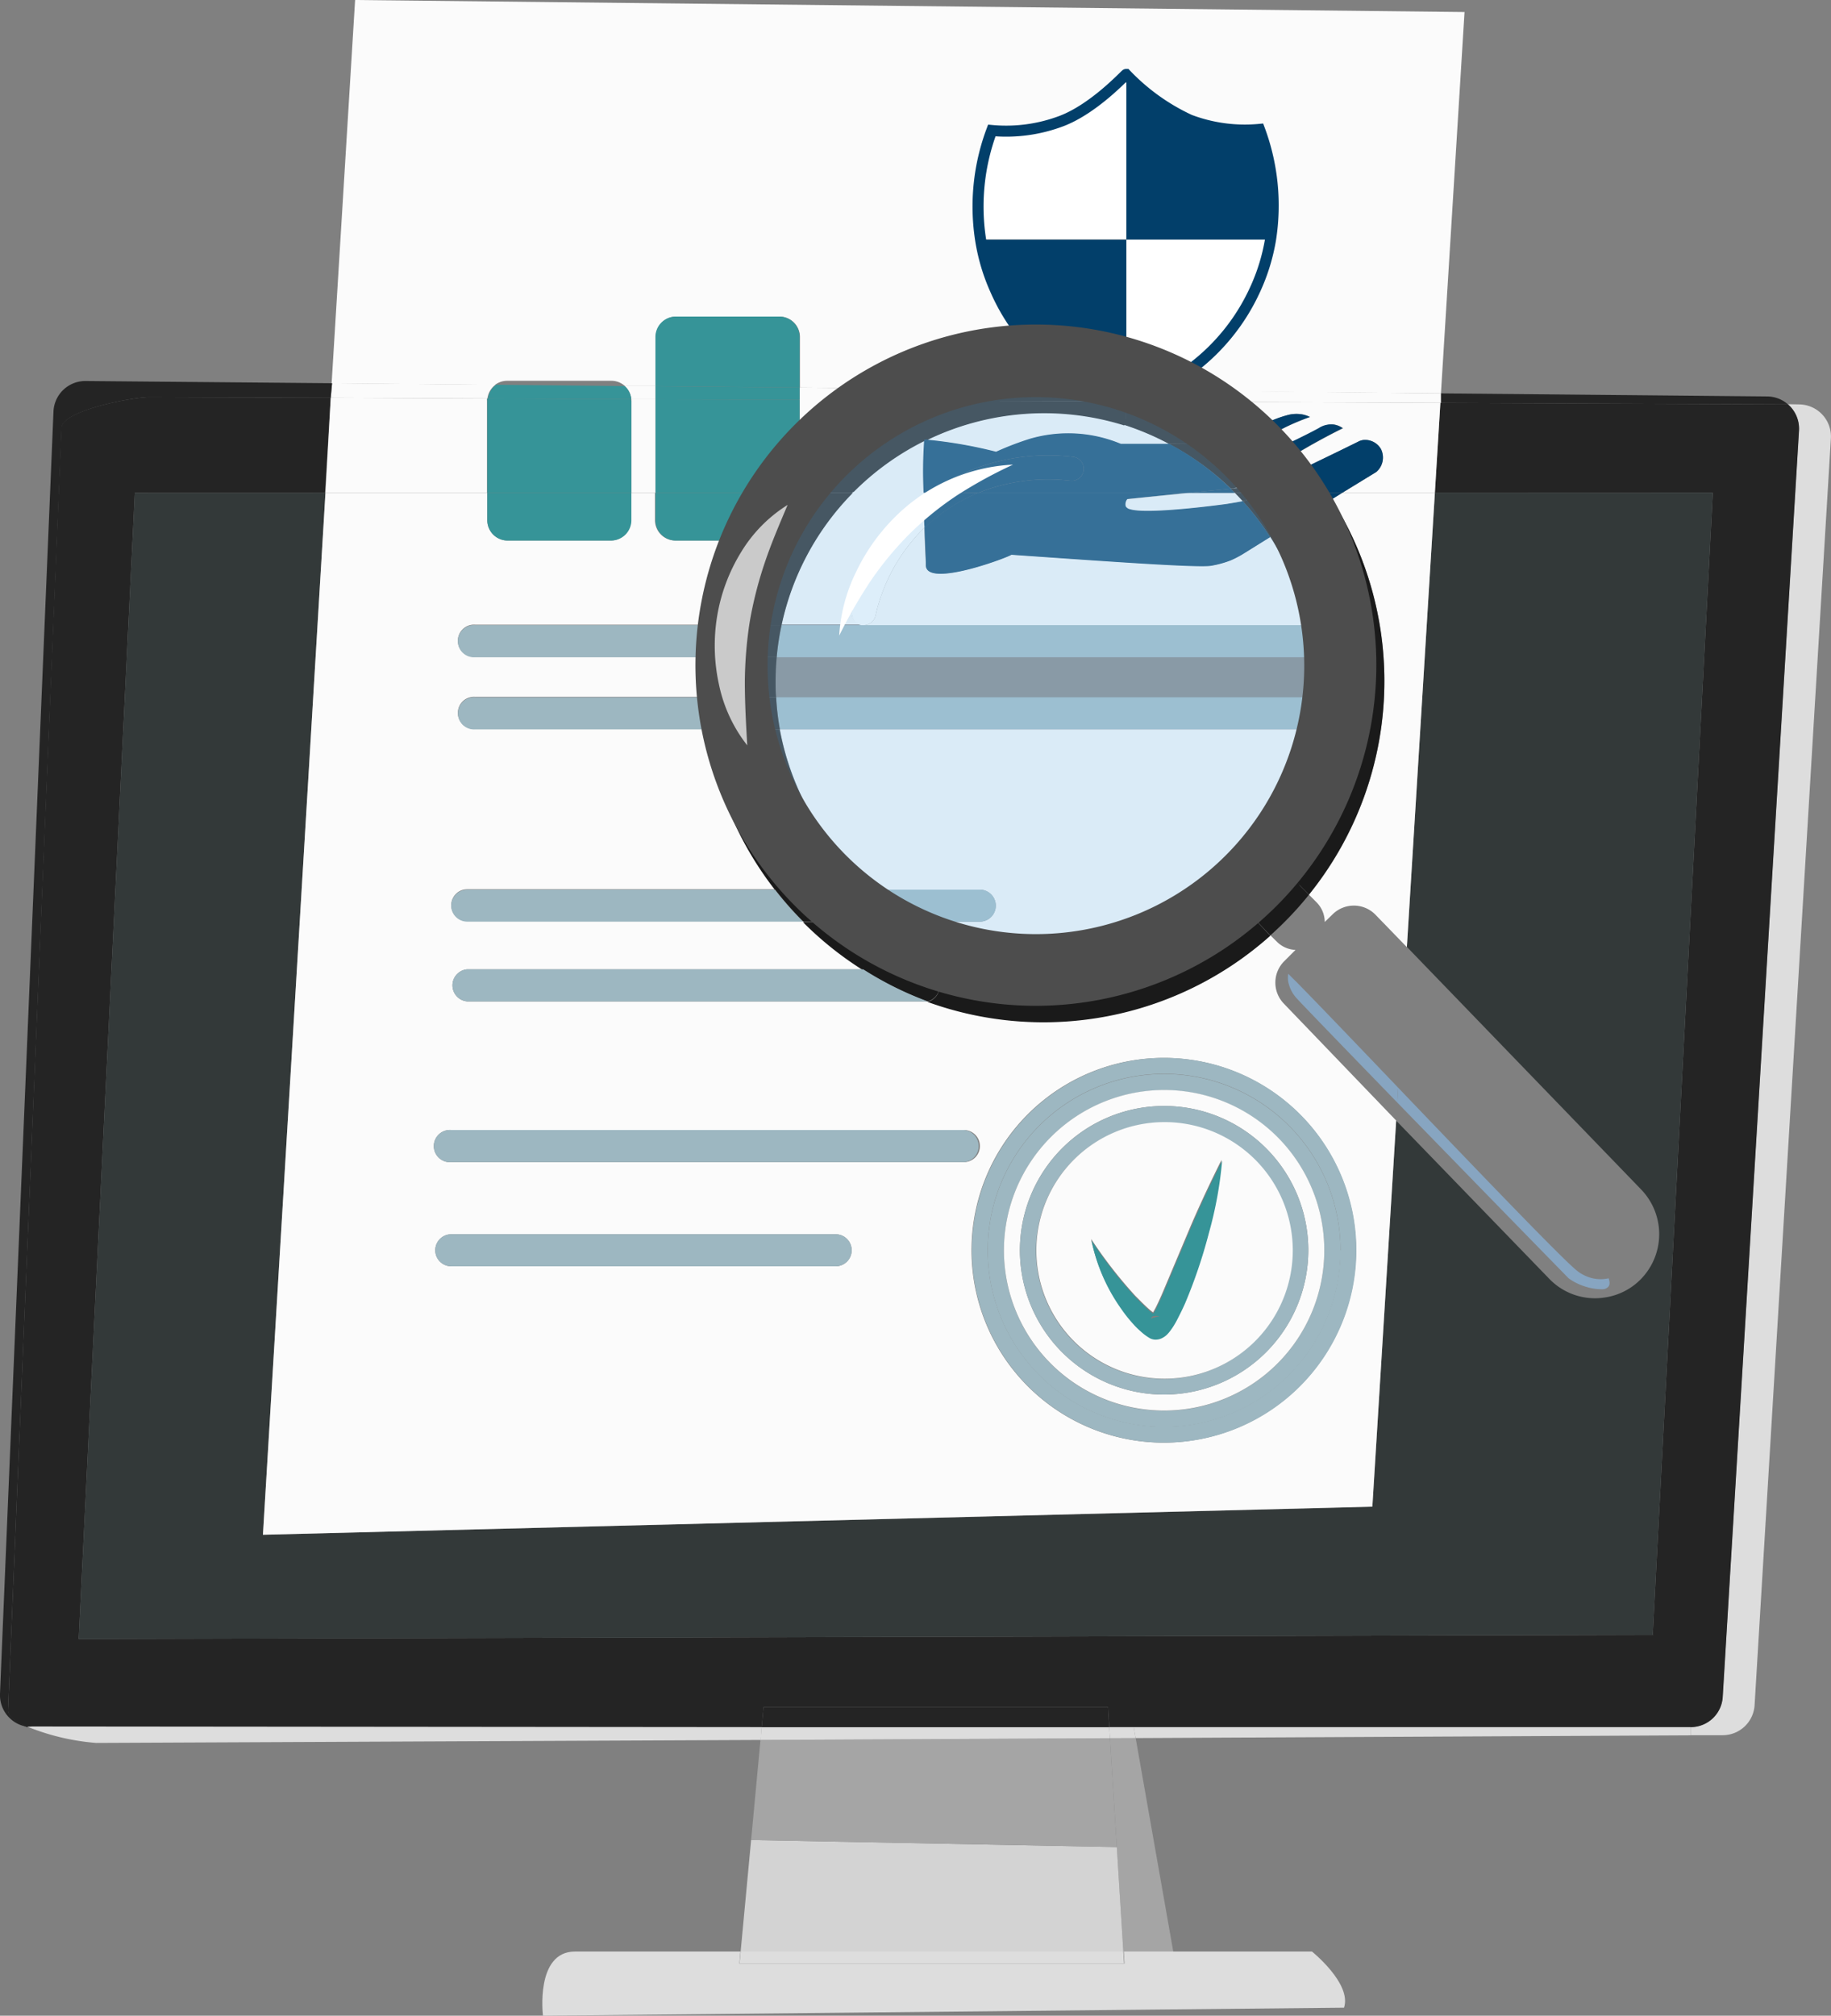 <svg xmlns="http://www.w3.org/2000/svg" viewBox="0 0 166.08 182.73"><rect x="0" y="0" width="166.08" height="182.73" fill="#808080" stroke="none"/><defs><style>.cls-1{fill:#ddd;}.cls-2{fill:#242424;}.cls-3{fill:#333939;}.cls-4{fill:#87a5c1;}.cls-5{fill:#fbfbfb;}.cls-6{fill:#023f6a;}.cls-7{fill:#1a1a1a;}.cls-8{fill:#9db7c1;}.cls-9{fill:#fff;}.cls-10{fill:#369498;}.cls-11{fill:#a5a5a5;}.cls-12{fill:#d3d3d3;}.cls-13{fill:#303030;}.cls-14{fill:none;stroke:#023f6a;stroke-miterlimit:10;}.cls-15{fill:#9dd0f3;opacity:0.34;}.cls-16{fill:#4d4d4d;}.cls-17{fill:#cacaca;}</style></defs><title>Gepersonalisseerde offertes</title><g id="Laag_3" data-name="Laag 3"><path class="cls-1" d="M163.2,36.66a2.91,2.91,0,0,1,2.87,3.08l-6.92,114.83a2.9,2.9,0,0,1-2.9,2.73h-2.9v-.74a2.91,2.91,0,0,0,2.9-2.73L163.17,39a2.92,2.92,0,0,0-1-2.36Z"/><path class="cls-2" d="M102.83,156.57h-2.21l-.12-1.82H69.26l-.17,1.82H2.91a2.42,2.42,0,0,1-.47,0c-1-.45-1.73-1-1.71-1.53L5.57,38.77C5.64,37.21,12,36,13.59,36L30,36.06l-.52,8.62H12.23L7.14,148.58l142.77-.37,5.45-103.53H130.15l.5-8.16,31.53.14a2.92,2.92,0,0,1,1,2.36l-6.92,114.82a2.91,2.91,0,0,1-2.9,2.73Z"/><path class="cls-2" d="M162.18,36.66l-31.53-.14,0-.86,29.59.28A2.86,2.86,0,0,1,162.18,36.66Z"/><path class="cls-3" d="M155.36,44.68l-5.45,103.53-142.77.37,5.09-103.9H29.52l-5.67,94.45,100.63-2.54,2.16-35,13.88,14.33a5.75,5.75,0,0,0,4.17,1.77,5.39,5.39,0,0,0,.8-.06,5.72,5.72,0,0,0,3.24-1.57,5.83,5.83,0,0,0,.14-8.22l-21.26-22,2.54-41.18Z"/><polygon class="cls-1" points="153.35 156.57 153.35 157.31 103.01 157.56 102.83 156.57 153.35 156.57"/><path class="cls-4" d="M145.91,115.88c.15.42.07.63,0,.73a.7.7,0,0,1-.51.26,4.91,4.91,0,0,1-1.67-.26,5.1,5.1,0,0,1-1.45-.73c-6.06-6.19-11.39-11.67-15.54-15.93l.08-1.35c6.84,7.14,14.75,15.4,16.18,16.56a3.56,3.56,0,0,0,1.46.72A3.32,3.32,0,0,0,145.91,115.88Z"/><path class="cls-5" d="M102.16,6.7l0,0c-.07,0-2.86,3.08-5.85,4.22a14.2,14.2,0,0,1-6.33.86,19.66,19.66,0,0,0-1,10,17.73,17.73,0,0,0,1.34,4.46,18.19,18.19,0,0,0,3,4.72A30.63,30.63,0,0,0,79,35.19l-6.44-.06V30.54a1.85,1.85,0,0,0-1.84-1.84h-9.4a1.85,1.85,0,0,0-1.84,1.84V35l-2.79,0a1.82,1.82,0,0,0-1.23-.48H46a1.82,1.82,0,0,0-1.1.37l-14.82-.14L32.21,0,132.84,1.09,130.7,35.66l-19.81-.18a30.34,30.34,0,0,0-3.28-1.76,18.61,18.61,0,0,0,6.3-7.59,17.83,17.83,0,0,0,1.33-4.4,19.75,19.75,0,0,0-1-10,14.16,14.16,0,0,1-6.33-.85A19.07,19.07,0,0,1,102.16,6.7Z"/><path class="cls-5" d="M130.7,35.66l0,.86-18.31-.08c-.47-.34-1-.65-1.45-1Z"/><path class="cls-5" d="M130.65,36.52l-.5,8.16h-8.41l3.09-1.89a1.72,1.72,0,0,0,.43-2.08,1.65,1.65,0,0,0-1.45-.83,1.27,1.27,0,0,0-.62.16c-2.5,1.25-3.75,1.82-4.57,2.23-.32-.4-.65-.79-1-1.16l1.21-.7c1-.57,2-1.1,3-1.59a1.88,1.88,0,0,0-.86-.34,2.05,2.05,0,0,0-1.26.33c-.58.32-1.55.81-2.85,1.43-.35-.37-.72-.73-1.1-1.08l.84-.43a21.42,21.42,0,0,1,2.23-.93,2.68,2.68,0,0,0-.81-.25,3.07,3.07,0,0,0-1.1.05,10.08,10.08,0,0,0-2.05.76,28.78,28.78,0,0,0-2.48-1.92Z"/><path class="cls-5" d="M130.15,44.68l-2.54,41.18-2.85-2.94a2.74,2.74,0,0,0-3.86-.06l-.74.72a2.55,2.55,0,0,0-.74-1.78l-.69-.69a30.81,30.81,0,0,0,2.06-35.84l.95-.59Z"/><path class="cls-4" d="M126.82,98.6l-.08,1.35c-5.39-5.55-8.79-9.07-9.16-9.49a3.11,3.11,0,0,1-.73-1.46,2.2,2.2,0,0,1,0-.73c.07.08.36.37.73.73C119.38,90.83,122.93,94.53,126.82,98.6Z"/><path class="cls-5" d="M126.64,101.58l-2.16,35L23.85,139.13l5.67-94.45H44.2V47.2A1.84,1.84,0,0,0,46,49h9.39a1.84,1.84,0,0,0,1.84-1.84V44.68h2.18V47.2A1.85,1.85,0,0,0,61.29,49h5.26a31.24,31.24,0,0,0-2.32,7.63H43.11a1.46,1.46,0,1,0,0,2.91H63.89c0,.72-.08,1.44-.08,2.18,0,.48,0,1,0,1.45H43.11a1.46,1.46,0,1,0,0,2.91h21a30.74,30.74,0,0,0,6.16,14.53H42.38a1.45,1.45,0,0,0,0,2.9H72.84a30.66,30.66,0,0,0,5.46,4.36H42.38a1.46,1.46,0,0,0,0,2.91H83.79a2,2,0,0,0,.35,0,30.89,30.89,0,0,0,31.08-6l.6.59a2.51,2.51,0,0,0,1.69.74l-1,1a2.74,2.74,0,0,0-.06,3.87ZM123,113.34a17.44,17.44,0,1,0-17.44,17.44A17.47,17.47,0,0,0,123,113.34ZM88.88,103.9a1.45,1.45,0,0,0-1.45-1.46H40.93a1.46,1.46,0,1,0,0,2.91h46.5A1.45,1.45,0,0,0,88.88,103.9Zm-11.63,9.44a1.45,1.45,0,0,0-1.45-1.45H40.93a1.45,1.45,0,1,0,0,2.9H75.8A1.45,1.45,0,0,0,77.25,113.34Z"/><path class="cls-6" d="M125.26,40.71a1.72,1.72,0,0,1-.43,2.08l-3.09,1.89H120.4a29.94,29.94,0,0,0-1.78-2.41c.82-.41,2.07-1,4.57-2.23a1.27,1.27,0,0,1,.62-.16A1.65,1.65,0,0,1,125.26,40.71Z"/><path class="cls-1" d="M106.42,176.91H119s3.63,2.91,2.91,5.09l-72.66.73s-.72-5.82,2.91-5.82h15l-.1,1.09H102l-.07-1.09Z"/><path class="cls-7" d="M122.3,58.13a1.45,1.45,0,0,0-1.45-1.46h-2.36a24,24,0,0,0-3.28-8l5.58-3.42a30.81,30.81,0,0,1-2.06,35.84l-.85-.85a2.54,2.54,0,0,0-3.6,3.59l.94,1a30.89,30.89,0,0,1-31.08,6,1.46,1.46,0,0,0-.35-2.87H78.3a30.66,30.66,0,0,1-5.46-4.36h11a24.32,24.32,0,0,0,34.77-17.43h2.21a1.46,1.46,0,0,0,0-2.91H119c0-.48,0-1,0-1.45,0-.74,0-1.47-.1-2.18h1.92A1.45,1.45,0,0,0,122.3,58.13Z"/><path class="cls-7" d="M120.85,56.67a1.46,1.46,0,0,1,0,2.91h-1.92a21.49,21.49,0,0,0-.44-2.91Z"/><path class="cls-7" d="M120.85,63.21a1.46,1.46,0,0,1,0,2.91h-2.21a25.14,25.14,0,0,0,.35-2.91Z"/><path class="cls-6" d="M120.4,44.68h1.34l-.95.59C120.66,45.07,120.54,44.88,120.4,44.68Z"/><path class="cls-6" d="M120.92,38.48a1.88,1.88,0,0,1,.86.34c-1,.49-1.94,1-3,1.59l-1.21.7q-.39-.45-.81-.87c1.3-.62,2.27-1.11,2.85-1.43A2.05,2.05,0,0,1,120.92,38.48Z"/><path class="cls-7" d="M120.4,44.68c.14.2.26.39.39.59l-5.58,3.42a23.22,23.22,0,0,0-2.49-3.26,13.6,13.6,0,0,0,1.83-.53,4,4,0,0,0,.46-.22Z"/><path class="cls-7" d="M120.4,44.68H115a15.64,15.64,0,0,0,1.7-1.24,9.7,9.7,0,0,1,1.91-1.17A29.94,29.94,0,0,1,120.4,44.68Z"/><path class="cls-8" d="M70.4,63.21H119a25.14,25.14,0,0,1-.35,2.91H70.74A23.13,23.13,0,0,1,70.4,63.21Z"/><path class="cls-8" d="M118.93,59.58H70.45a23.19,23.19,0,0,1,.44-2.91h47.6A21.49,21.49,0,0,1,118.93,59.58Z"/><path class="cls-7" d="M117.88,80.26l.85.85a30.59,30.59,0,0,1-3.51,3.69l-.94-1a2.54,2.54,0,0,1,3.6-3.59Z"/><path class="cls-5" d="M70.74,66.12h47.9A24.32,24.32,0,0,1,83.87,83.55h5a1.45,1.45,0,1,0,0-2.9H79.36A24.41,24.41,0,0,1,70.74,66.12Z"/><path class="cls-5" d="M118.49,56.67H78.35a1.1,1.1,0,0,0,1.06-.85,16.09,16.09,0,0,1,4.45-8c0,1.33.09,2.54.12,3.37-.06,2.2,7.73-.79,7.75-.92,9.54.65,17,1.17,18.12,1a9.2,9.2,0,0,0,1.76-.48,9,9,0,0,0,1.19-.62l2.41-1.5A24,24,0,0,1,118.49,56.67Z"/><path class="cls-8" d="M105.59,95.9a17.44,17.44,0,1,1-17.44,17.44A17.47,17.47,0,0,1,105.59,95.9Zm16,17.44a16,16,0,1,0-16,16A16,16,0,0,0,121.57,113.34Z"/><path class="cls-6" d="M118,37.55a2.68,2.68,0,0,1,.81.25,21.42,21.42,0,0,0-2.23.93l-.84.43-.89-.8a10.08,10.08,0,0,1,2.05-.76A3.07,3.07,0,0,1,118,37.55Z"/><path class="cls-7" d="M117.62,41.11c.35.37.68.76,1,1.16a9.7,9.7,0,0,0-1.91,1.17,15.64,15.64,0,0,1-1.7,1.24h-3l-.39-.38.22,0a2,2,0,0,0-.08-4L106,40.23a25,25,0,0,0-4.06-1.7l.18-.57V36.48l.28-.09,9.9,0a28.78,28.78,0,0,1,2.48,1.92c-.66.31-1.18.59-1.24.63l.5.46.42.42c.37-.24.77-.47,1.21-.71.38.35.75.71,1.1,1.08l-1.65.8a5.91,5.91,0,0,1,.13.59,4.73,4.73,0,0,1,0,.9C116.06,42.06,116.82,41.58,117.62,41.11Z"/><path class="cls-8" d="M105.59,97.36a16,16,0,1,1-16,16A16,16,0,0,1,105.59,97.36Zm14.53,16a14.53,14.53,0,1,0-14.53,14.53A14.55,14.55,0,0,0,120.12,113.34Z"/><path class="cls-7" d="M116.81,40.24q.42.42.81.87c-.8.47-1.56,1-2.3,1.42a4.73,4.73,0,0,0,0-.9,5.91,5.91,0,0,0-.13-.59Z"/><path class="cls-5" d="M105.59,98.81a14.53,14.53,0,1,1-14.53,14.53A14.55,14.55,0,0,1,105.59,98.81Zm13.08,14.53a13.08,13.08,0,1,0-13.08,13.08A13.1,13.1,0,0,0,118.67,113.34Z"/><path class="cls-6" d="M114.26,11.68a19.75,19.75,0,0,1,1,10.05H102.16V6.7a19.07,19.07,0,0,0,5.77,4.13A14.16,14.16,0,0,0,114.26,11.68Z"/><path class="cls-9" d="M115.23,21.72h0a17.83,17.83,0,0,1-1.33,4.4,18.61,18.61,0,0,1-6.3,7.59,29.36,29.36,0,0,0-5.45-1.92V21.72Z"/><path class="cls-8" d="M105.59,100.26a13.08,13.08,0,1,1-13.08,13.08A13.1,13.1,0,0,1,105.59,100.26Zm11.62,13.08A11.62,11.62,0,1,0,105.59,125,11.63,11.63,0,0,0,117.21,113.34Z"/><path class="cls-7" d="M112,44.68h3a4,4,0,0,1-.46.22,13.6,13.6,0,0,1-1.83.53C112.49,45.17,112.26,44.93,112,44.68Z"/><path class="cls-7" d="M114.82,38.36l.89.8c-.44.24-.84.47-1.21.71l-.42-.42-.5-.46C113.64,39,114.16,38.67,114.82,38.36Z"/><path class="cls-5" d="M105.59,101.72A11.63,11.63,0,1,1,94,113.34,11.63,11.63,0,0,1,105.59,101.72Zm4,10a35.49,35.49,0,0,0,1.21-6.58c-1,2-1.94,4-2.8,6l-2.53,6c-.21.49-.44,1-.66,1.43l-.22.4q-.26-.19-.51-.42c-.37-.34-.74-.72-1.11-1.09a40.43,40.43,0,0,1-4-5.15,16.26,16.26,0,0,0,2.7,6.2,12.84,12.84,0,0,0,1.09,1.37,6.77,6.77,0,0,0,.66.65,4.67,4.67,0,0,0,.87.64,1.15,1.15,0,0,0,.67.1,1.27,1.27,0,0,0,.43-.14,1.83,1.83,0,0,0,.41-.29,3.42,3.42,0,0,0,.39-.47,6.6,6.6,0,0,0,.5-.81c.29-.52.53-1,.76-1.56A46,46,0,0,0,109.64,111.71Z"/><path class="cls-7" d="M113.44,42.22a2.06,2.06,0,0,1-1.59,2.06l-.22,0A24.21,24.21,0,0,0,106,40.23l5.73.05A2.06,2.06,0,0,1,113.44,42.22Z"/><path class="cls-6" d="M112.72,45.43a23.22,23.22,0,0,1,2.49,3.26l-2.41,1.5a9,9,0,0,1-1.19.62,9.2,9.2,0,0,1-1.76.48c-1.17.19-8.58-.33-18.12-1,0,.13-7.81,3.12-7.75.92,0-.83-.08-2-.12-3.37.31-.3.63-.6,1-.88a15.51,15.51,0,0,1,3.89-2.3h19.11l-5.57.57a.73.73,0,0,0-.14.65.58.58,0,0,0,.38.26c1.65.5,8.8-.48,8.8-.48l.84-.14Z"/><path class="cls-7" d="M112.34,36.44l-9.9,0a19.2,19.2,0,0,0,2.29-1l6.16,0C111.39,35.79,111.87,36.1,112.34,36.44Z"/><path class="cls-5" d="M112,44.68c.24.25.47.49.7.75l-.57.11-.84.14s-7.15,1-8.8.48a.58.58,0,0,1-.38-.26.73.73,0,0,1,.14-.65l5.57-.57Z"/><path class="cls-6" d="M112,44.68h-4.18l3.79-.38Z"/><path class="cls-6" d="M111.63,44.3l-3.79.38H88.73a17.07,17.07,0,0,1,8.36-1.1,1.09,1.09,0,0,0,.29-2.16,18.88,18.88,0,0,0-13.12,3.26h-.49a40.31,40.31,0,0,1,0-4.69l.32-.16a41.34,41.34,0,0,1,6.25,1.09,26.76,26.76,0,0,1,3.08-1.18,12.41,12.41,0,0,1,8.23.46l4.34,0A24.21,24.21,0,0,1,111.63,44.3Z"/><path class="cls-7" d="M110.89,35.48l-6.16,0a22.93,22.93,0,0,0,2.88-1.71A30.34,30.34,0,0,1,110.89,35.48Z"/><path class="cls-10" d="M105.17,119.36a4.76,4.76,0,0,1-.47-.29l-.06,0,.22-.4c.22-.45.45-.94.66-1.43l2.53-6c.86-2,1.79-4,2.8-6a35.49,35.49,0,0,1-1.21,6.58,46,46,0,0,1-2.15,6.34c-.23.52-.47,1-.76,1.56a6.6,6.6,0,0,1-.5.81,3.42,3.42,0,0,1-.39.47,1.83,1.83,0,0,1-.41.29,1.27,1.27,0,0,1-.43.14,1.15,1.15,0,0,1-.67-.1,4.67,4.67,0,0,1-.87-.64,6.77,6.77,0,0,1-.66-.65,12.84,12.84,0,0,1-1.09-1.37,16.26,16.26,0,0,1-2.7-6.2,40.43,40.43,0,0,0,4,5.15c.37.37.74.75,1.11,1.09q.25.23.51.42a2,2,0,0,1-.12.21,1.45,1.45,0,0,1-.13.18l.08,0a.63.63,0,0,1,.24-.07A1,1,0,0,1,105.17,119.36Z"/><path class="cls-7" d="M107.61,33.72a22.93,22.93,0,0,1-2.88,1.71l-2.57,0V31.8A29.36,29.36,0,0,1,107.61,33.72Z"/><polygon class="cls-11" points="101.3 167.44 100.68 157.57 103.01 157.56 106.42 176.91 101.89 176.91 101.3 167.44"/><path class="cls-5" d="M106,40.23l-4.34,0a12.41,12.41,0,0,0-8.23-.46,26.76,26.76,0,0,0-3.08,1.18,41.34,41.34,0,0,0-6.25-1.09A24.38,24.38,0,0,1,102,38.53,25,25,0,0,1,106,40.23Z"/><path class="cls-10" d="M104.7,119.07a4.76,4.76,0,0,0,.47.29,1,1,0,0,0-.46-.06.63.63,0,0,0-.24.07l-.08,0a1.45,1.45,0,0,0,.13-.18,2,2,0,0,0,.12-.21Z"/><path class="cls-7" d="M102.16,35.4l2.57,0a19.2,19.2,0,0,1-2.29,1h-.28Z"/><polygon class="cls-1" points="102.83 156.57 103.01 157.56 100.68 157.57 100.61 156.57 102.83 156.57"/><path class="cls-7" d="M102.16,36.39h.28l-.28.09Z"/><path class="cls-7" d="M102.16,36.48V38l-.18.57a24.38,24.38,0,0,0-17.84,1.3c-.15,0-.24,0-.27,0s0,.05-.05.12a24.36,24.36,0,0,0-6.46,4.69H72.53v-4.4a30.7,30.7,0,0,1,4.74-4l24.29.11.45.14Z"/><path class="cls-7" d="M102.16,36.39v.09l-.15.05-.45-.14Z"/><path class="cls-7" d="M102.16,35.4v1h-.6a20.3,20.3,0,0,1-2.36-1Z"/><path class="cls-7" d="M102.16,31.8v3.6l-3,0a20.13,20.13,0,0,1-5.86-4.47q.68,0,1.35,0A30.63,30.63,0,0,1,102.16,31.8Z"/><path class="cls-6" d="M102.16,21.72V31.8a30.63,30.63,0,0,0-7.47-.92q-.68,0-1.35,0a18.19,18.19,0,0,1-3-4.72A17.73,17.73,0,0,1,89,21.73h13.2Z"/><path class="cls-9" d="M102.16,6.7v15H89a19.66,19.66,0,0,1,1-10,14.2,14.2,0,0,0,6.33-.86c3-1.14,5.78-4.22,5.85-4.22Z"/><polygon class="cls-1" points="101.89 176.91 101.96 178 67.08 178 67.18 176.91 101.89 176.91"/><polygon class="cls-12" points="101.3 167.44 101.89 176.91 67.18 176.91 68.13 166.8 101.3 167.44"/><path class="cls-7" d="M101.56,36.39l-24.29-.11c.56-.39,1.12-.75,1.7-1.09l20.23.19A20.3,20.3,0,0,0,101.56,36.39Z"/><polygon class="cls-11" points="100.68 157.57 101.3 167.44 68.13 166.8 68.98 157.73 100.68 157.57"/><polygon class="cls-1" points="100.61 156.57 100.68 157.57 68.98 157.73 69.09 156.57 100.61 156.57"/><polygon class="cls-2" points="100.5 154.75 100.61 156.57 69.09 156.57 69.26 154.75 100.5 154.75"/><path class="cls-13" d="M99.2,35.38,79,35.19a30.63,30.63,0,0,1,14.37-4.28A20.13,20.13,0,0,0,99.2,35.38Z"/><path class="cls-6" d="M97.38,41.42a1.09,1.09,0,0,1-.29,2.16,17.07,17.07,0,0,0-8.36,1.1H84.26A18.88,18.88,0,0,1,97.38,41.42Z"/><path class="cls-8" d="M88.88,80.65a1.45,1.45,0,1,1,0,2.9h-5a24.76,24.76,0,0,1-4.51-2.9Z"/><path class="cls-6" d="M84.26,44.68h4.47A15.51,15.51,0,0,0,84.84,47c-.35.28-.67.58-1,.88,0-.92-.06-1.88-.08-2.82Z"/><path class="cls-8" d="M87.43,102.44a1.46,1.46,0,0,1,0,2.91H40.93a1.46,1.46,0,1,1,0-2.91Z"/><path class="cls-7" d="M83.79,87.91a1.46,1.46,0,0,1,.35,2.87,30.74,30.74,0,0,1-5.84-2.87Z"/><path class="cls-9" d="M83.77,44.68h.49l-.48.36Z"/><path class="cls-6" d="M84.14,39.83l-.32.16c0-.07,0-.11.05-.12S84,39.83,84.14,39.83Z"/><path class="cls-8" d="M84.14,90.78a2,2,0,0,1-.35,0H42.38a1.46,1.46,0,0,1,0-2.91H78.3A30.74,30.74,0,0,0,84.14,90.78Z"/><path class="cls-7" d="M83.87,83.55h-11a30.68,30.68,0,0,1-2.56-2.9h9.08A24.76,24.76,0,0,0,83.87,83.55Z"/><path class="cls-9" d="M83.78,45c0,.94,0,1.9.08,2.82a16.09,16.09,0,0,0-4.45,8,1.1,1.1,0,0,1-1.06.85l-.25,0a1.1,1.1,0,0,1-.82-1.31,18.22,18.22,0,0,1,6.19-10.05Z"/><path class="cls-5" d="M83.78,45l-.31.25a18.22,18.22,0,0,0-6.19,10.05,1.1,1.1,0,0,0,.82,1.31l.25,0H70.89a24.32,24.32,0,0,1,6.47-12h6.41Z"/><path class="cls-5" d="M83.77,44.68H77.36A24.36,24.36,0,0,1,83.82,40,40.31,40.31,0,0,0,83.77,44.68Z"/><path class="cls-7" d="M79.36,80.65H70.28a30.74,30.74,0,0,1-6.16-14.53h2.11a28.28,28.28,0,0,0,6.29,12.7.7.7,0,0,0,.55.25.73.73,0,0,0,.55-1.2,26.81,26.81,0,0,1-5.9-11.75h3A24.41,24.41,0,0,0,79.36,80.65Z"/><path class="cls-5" d="M72.53,35.13l6.44.06c-.58.34-1.14.7-1.7,1.09l-4.74,0Z"/><path class="cls-7" d="M72.53,44.68h4.83a24.32,24.32,0,0,0-6.47,12H67.33A27,27,0,0,1,69.55,49h1.14a1.85,1.85,0,0,0,1.84-1.84Z"/><path class="cls-5" d="M72.53,36.25l4.74,0a30.7,30.7,0,0,0-4.74,4Z"/><path class="cls-8" d="M75.8,111.89a1.45,1.45,0,1,1,0,2.9H40.93a1.45,1.45,0,1,1,0-2.9Z"/><path class="cls-9" d="M73.62,77.87a.73.73,0,0,1-.55,1.2.7.7,0,0,1-.55-.25,28.28,28.28,0,0,1-6.29-12.7h1.49A26.81,26.81,0,0,0,73.62,77.87Z"/><path class="cls-8" d="M72.84,83.55H42.38a1.45,1.45,0,0,1,0-2.9h27.9A30.68,30.68,0,0,0,72.84,83.55Z"/><path class="cls-7" d="M72.53,44.68V47.2A1.85,1.85,0,0,1,70.69,49H69.55c.21-.46.44-.92.68-1.37A.73.73,0,1,0,69,47c-.36.68-.69,1.36-1,2.06H66.55A30,30,0,0,1,69,44.68Z"/><path class="cls-7" d="M72.53,40.28v4.4H69A30,30,0,0,1,72.53,40.28Z"/><path class="cls-10" d="M72.53,36.25v4A30,30,0,0,0,69,44.68H59.45V36.2Z"/><polygon class="cls-10" points="72.53 35.13 72.53 36.25 59.45 36.2 59.45 35.01 72.53 35.13"/><path class="cls-10" d="M72.53,30.54v4.59L59.45,35V30.54a1.85,1.85,0,0,1,1.84-1.84h9.4A1.85,1.85,0,0,1,72.53,30.54Z"/><path class="cls-7" d="M67.33,56.67h3.56a23.19,23.19,0,0,0-.44,2.91H67.09A28.07,28.07,0,0,1,67.33,56.67Z"/><path class="cls-7" d="M70.74,66.12h-3a28.47,28.47,0,0,1-.48-2.91H70.4A23.13,23.13,0,0,0,70.74,66.12Z"/><path class="cls-7" d="M67.09,59.58h3.36c-.06.71-.1,1.44-.1,2.18,0,.48,0,1,.05,1.45H67.24a25.54,25.54,0,0,1-.16-2.91C67.08,60.06,67.08,59.82,67.09,59.58Z"/><path class="cls-9" d="M69.93,46.68a.73.73,0,0,1,.3,1c-.24.45-.47.91-.68,1.37H68c.3-.7.63-1.38,1-2.06A.73.73,0,0,1,69.93,46.68Z"/><path class="cls-9" d="M68,49h1.59a27,27,0,0,0-2.22,7.63H65.86A28.44,28.44,0,0,1,68,49Z"/><path class="cls-1" d="M69.09,156.57,69,157.73,8.72,158a21,21,0,0,1-6.28-1.49,2.42,2.42,0,0,0,.47,0Z"/><path class="cls-10" d="M59.45,44.68H69A30,30,0,0,0,66.55,49H61.29a1.85,1.85,0,0,1-1.84-1.84Z"/><path class="cls-7" d="M66.55,49H68a28.44,28.44,0,0,0-2.1,7.63H64.23A31.24,31.24,0,0,1,66.55,49Z"/><path class="cls-9" d="M67.72,66.12H66.23a28.39,28.39,0,0,1-.45-2.91h1.46A28.47,28.47,0,0,0,67.72,66.12Z"/><path class="cls-9" d="M65.86,56.67h1.47a28.07,28.07,0,0,0-.24,2.91H65.64A28.06,28.06,0,0,1,65.86,56.67Z"/><path class="cls-9" d="M67.24,63.21H65.78a28.07,28.07,0,0,1-.15-2.91c0-.24,0-.48,0-.72h1.45c0,.24,0,.48,0,.72A25.54,25.54,0,0,0,67.24,63.21Z"/><path class="cls-7" d="M66.23,66.12H64.12a28.09,28.09,0,0,1-.27-2.91h1.93A28.39,28.39,0,0,0,66.23,66.12Z"/><path class="cls-7" d="M64.23,56.67h1.63a28.06,28.06,0,0,0-.22,2.91H63.89C64,58.59,64.07,57.63,64.23,56.67Z"/><path class="cls-7" d="M65.78,63.21H63.85c0-.48,0-1,0-1.45,0-.74,0-1.46.08-2.18h1.75c0,.24,0,.48,0,.72A28.07,28.07,0,0,0,65.78,63.21Z"/><path class="cls-8" d="M43.11,56.67H64.23c-.16,1-.27,1.92-.34,2.91H43.11a1.46,1.46,0,1,1,0-2.91Z"/><path class="cls-8" d="M64.12,66.12h-21a1.46,1.46,0,1,1,0-2.91H63.85A28.09,28.09,0,0,0,64.12,66.12Z"/><path class="cls-5" d="M59.45,36.2v8.48H57.27V36.35a.86.86,0,0,0,0-.16Z"/><path class="cls-5" d="M59.45,35V36.2H57.26a1.76,1.76,0,0,0-.6-1.2Z"/><path class="cls-10" d="M57.27,44.68V47.2A1.84,1.84,0,0,1,55.43,49H46A1.84,1.84,0,0,1,44.2,47.2V44.68Z"/><path class="cls-10" d="M57.27,36.35v8.33H44.2V36.35a1.55,1.55,0,0,1,0-.22l13,.06A.86.86,0,0,1,57.27,36.35Z"/><path class="cls-10" d="M57.26,36.19l-13-.06a1.84,1.84,0,0,1,.73-1.25L56.66,35A1.76,1.76,0,0,1,57.26,36.19Z"/><path class="cls-5" d="M30.12,34.74l14.82.14a1.84,1.84,0,0,0-.73,1.25L30,36.06Z"/><path class="cls-5" d="M30,36.06l14.17.07a1.55,1.55,0,0,0,0,.22v8.33H29.52Z"/><path class="cls-2" d="M30.12,34.74,30,36.06,13.59,36c-1.57,0-7.95,1.22-8,2.78L.73,155c0,.55.69,1.08,1.71,1.53a2.9,2.9,0,0,1-2.44-3L4.85,37.32a2.89,2.89,0,0,1,2.93-2.78Z"/><path class="cls-14" d="M115.24,21.73a19.75,19.75,0,0,0-1-10,14.16,14.16,0,0,1-6.33-.85,19.07,19.07,0,0,1-5.77-4.13l0,0c-.07,0-2.86,3.08-5.85,4.22a14.2,14.2,0,0,1-6.33.86,19.66,19.66,0,0,0-1,10,17.73,17.73,0,0,0,1.34,4.46,18.19,18.19,0,0,0,3,4.72,20.18,20.18,0,0,0,8.22,5.48l.45.14.15-.05.28-.09a19.2,19.2,0,0,0,2.29-1,22.93,22.93,0,0,0,2.88-1.71,18.61,18.61,0,0,0,6.3-7.59A17.83,17.83,0,0,0,115.24,21.73Z"/><circle class="cls-15" cx="94.69" cy="61.76" r="26.88"/><path class="cls-16" d="M94,91.18A30.88,30.88,0,1,1,124.84,60.3,30.91,30.91,0,0,1,94,91.18ZM94,36A24.34,24.34,0,1,0,118.3,60.3,24.37,24.37,0,0,0,94,36Z"/><path class="cls-17" d="M71.44,45.77c-.79,1.87-1.53,3.6-2.11,5.35A35.55,35.55,0,0,0,68,56.39a37.27,37.27,0,0,0-.44,5.42c0,1.85.1,3.73.22,5.76a13.26,13.26,0,0,1-2.56-5.49,16.41,16.41,0,0,1-.18-6.17,16.06,16.06,0,0,1,2.14-5.79A13,13,0,0,1,71.44,45.77Z"/><path class="cls-9" d="M91.89,42.12a41.67,41.67,0,0,0-5,2.73,28.62,28.62,0,0,0-4.32,3.48A29.84,29.84,0,0,0,79,52.62a44.4,44.4,0,0,0-2.88,5,15.07,15.07,0,0,1,1.52-5.75,17.69,17.69,0,0,1,3.48-4.94A16.26,16.26,0,0,1,91.89,42.12Z"/></g></svg>